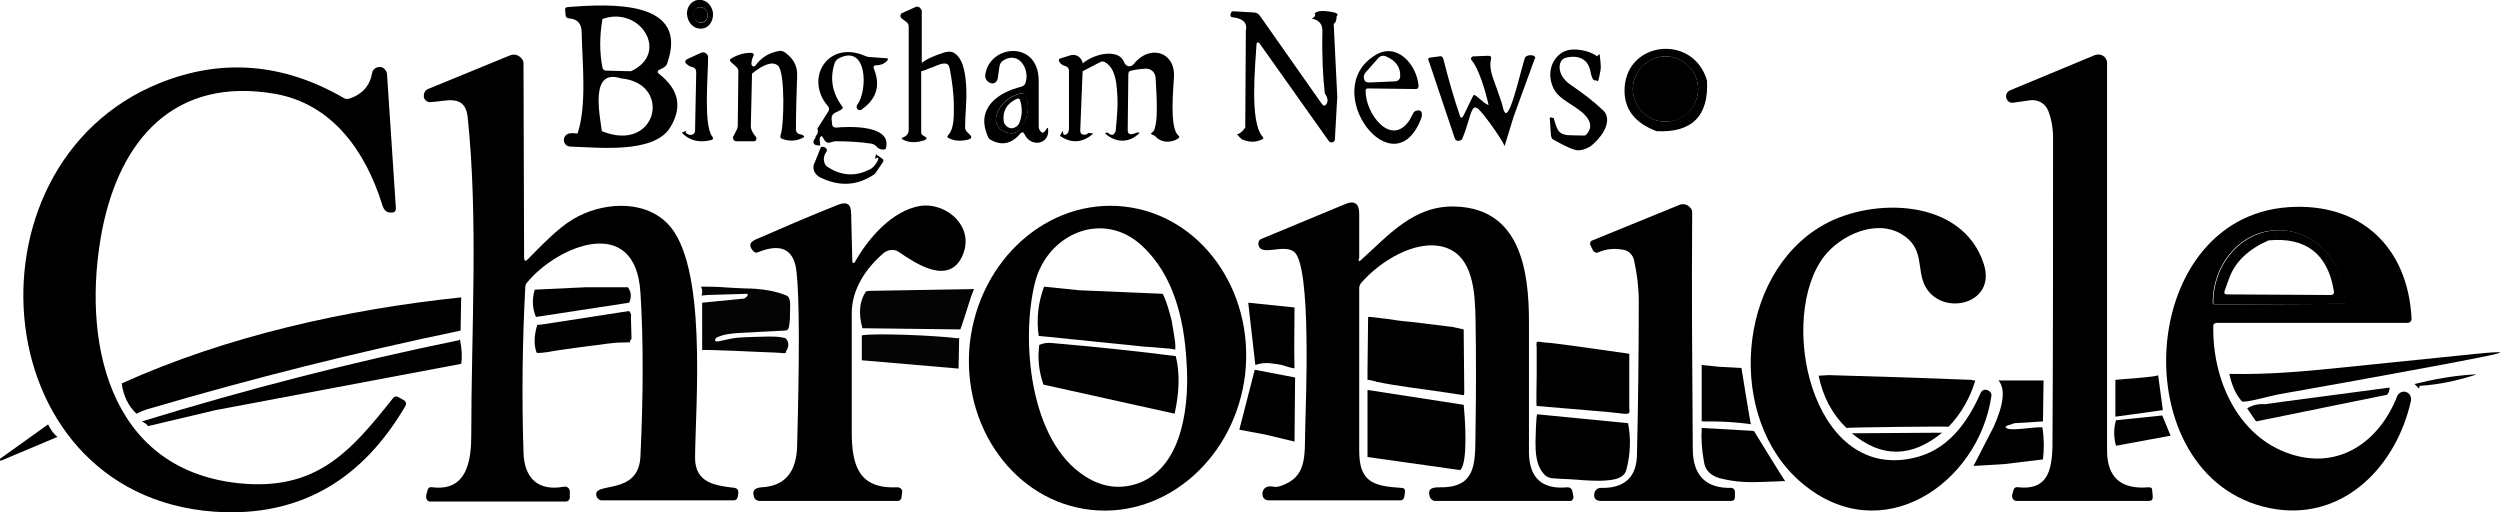<?xml version="1.0" encoding="UTF-8"?> <svg xmlns="http://www.w3.org/2000/svg" xmlns:xlink="http://www.w3.org/1999/xlink" version="1.1" id="Layer_1" x="0px" y="0px" width="421.2px" height="86.3px" viewBox="0 0 421.2 86.3" style="enable-background:new 0 0 421.2 86.3;" xml:space="preserve"> <style type="text/css"> .st0{fill-opacity:0.996;} .st1{fill-opacity:0.984;} </style> <g> <path d="M118.4,4.8c-1.2,0.2-2.3-0.6-2.6-2c0,0,0,0,0,0c-0.3-1.3,0.5-2.6,1.7-2.8c1.2-0.2,2.3,0.6,2.6,2c0,0,0,0,0,0 C120.3,3.3,119.6,4.6,118.4,4.8z M118.6,3.7c0.6-0.3,0.8-1.1,0.5-1.7c0,0,0,0,0,0c-0.3-0.7-1.1-1-1.6-0.7c0,0,0,0,0,0 c-0.6,0.3-0.8,1.1-0.5,1.7c0,0,0,0,0,0C117.3,3.7,118,4,118.6,3.7C118.6,3.7,118.6,3.7,118.6,3.7z"></path> <ellipse transform="matrix(0.898 -0.44 0.44 0.898 10.941 52.164)" cx="118" cy="2.5" rx="1.2" ry="1.3"></ellipse> <path d="M111.1,12.5c-0.4-0.3-0.4-0.6,0.1-0.8l0.6-0.3c0.3-0.2,0.5-0.4,0.6-0.7C116.2,0,103,0.6,95.6,1.2c-0.2,0-0.4,0.2-0.4,0.4 l0.1,1c0,0.3,0.3,0.5,0.6,0.5C97.3,3.2,98,4,98,5.5c0.1,5,0.9,12.3-0.7,17c-0.8-0.1-1.4-0.1-1.7,0.1c-0.4,0.2-0.6,0.6-0.6,1 c0,0.6,0.5,1.1,1.1,1.1c4.4,0.1,14,1.3,16.8-3.2C115,18.1,114.4,15.1,111.1,12.5z M109.6,12.6C109.6,12.7,109.6,12.7,109.6,12.6 C109.6,12.7,109.6,12.7,109.6,12.6z M109.8,13.1C109.8,13,109.8,13,109.8,13.1c-0.1-0.1-0.1-0.1-0.1-0.1 C109.8,13,109.8,13,109.8,13.1z M109.7,12.9C109.7,12.9,109.7,12.8,109.7,12.9C109.7,12.8,109.7,12.9,109.7,12.9z M109.7,12.5 C109.7,12.5,109.7,12.5,109.7,12.5C109.7,12.5,109.7,12.5,109.7,12.5z M106.3,12l-4.2-0.1c-0.3,0-0.5-0.2-0.6-0.5 c-0.5-2.6-0.5-5.3,0-8.2C107.9,0.9,112.9,9,106.3,12z M104.6,13.2c8.8,0.8,6.1,12.7-3.2,8.9C101,19.1,99.4,11.5,104.6,13.2z"></path> <path class="st0" d="M287.6,13.6c0.3,5.9-2.5,8.8-8.5,8.5c-3.5-1.3-5.3-3.5-5.4-6.6C273.5,6.9,285.3,5.5,287.6,13.6z M286.1,15 c0-3-2.5-5.5-5.5-5.5l0,0c-3,0-5.5,2.5-5.5,5.5s2.5,5.5,5.5,5.5C283.6,20.4,286.1,18,286.1,15C286.1,15,286.1,15,286.1,15z"></path> <path d="M114.9,22.4c0-0.1,0.3-0.2,0.9-0.4c-0.4,0.2-0.4,0.4,0.3,0.7c0.3,0.1,0.7,0,0.9-0.3c0-0.1,0.1-0.2,0.1-0.3l0.2-9.9 c0-0.5-0.2-0.8-0.7-0.9c-0.4-0.1-0.7-0.3-1-0.6c-0.2-0.2-0.2-0.5,0-0.6c0,0,0.1-0.1,0.1-0.1l2.4-1.1c0.4-0.2,0.9,0,1.1,0.4 c0.1,0.1,0.1,0.2,0.1,0.4c0,3.1-0.8,11.4,0.7,13.3c0.2,0.3,0.2,0.5-0.2,0.6C117.8,24.1,116.2,23.7,114.9,22.4z"></path> <path d="M126.7,12.4l-0.2,8.9c0,0.5,0.3,1.1,0.8,1.7c0.2,0.2,0.2,0.5,0,0.7c-0.1,0.1-0.2,0.1-0.3,0.1h-3c-0.3,0-0.5-0.3-0.5-0.6 c0-0.1,0-0.2,0.1-0.3l0.5-1c0.2-0.3,0.2-0.6,0.2-1l0.1-8.9c0-0.2-0.1-0.5-0.3-0.7l-0.9-0.8c-0.3-0.3-0.3-0.5,0.1-0.7 c1-0.6,2.1-0.9,3.2-0.9c0.4,0,0.6,0.2,0.4,0.6c-0.2,0.4-0.3,0.9-0.3,1.3c0,0.2,0.2,0.4,0.4,0.4c0.1,0,0.3-0.1,0.3-0.2 c1-1.3,2.2-2.1,3.9-2.4c0.3-0.1,0.7,0,1,0.2c1.4,1,2.2,2.2,2.1,4.1c-0.1,3-0.2,5.9-0.2,8.9c0,0.4,0.2,0.7,0.6,0.8l0.4,0.1 c0.5,0.2,0.5,0.4,0,0.6c-1.1,0.5-2.2,0.5-3.3,0.1c-0.3-0.1-0.4-0.3-0.3-0.6c0.6-1.4,0.8-10.6-0.4-11.7 C130.3,10.3,128.8,10.7,126.7,12.4z"></path> <path d="M163.5,22.8l-0.6-0.6c-0.2-0.2-0.3-0.5-0.3-0.7c0-2.2,0.3-4.4,0.2-6.6c-0.1-1.8-0.3-5-2.1-6c-0.5-0.3-1.2-0.2-1.8,0 c-1.2,0.4-2.6,0.9-3.6,1.7l0-8.7c0-0.1,0-0.2-0.1-0.3c-0.2-0.4-0.6-0.6-1-0.4l-2.2,1c-0.1,0-0.2,0.1-0.2,0.2 c-0.2,0.2-0.1,0.5,0.1,0.7l0.8,0.6c0.3,0.2,0.4,0.5,0.4,0.8v17.4c0,0.6-0.4,1.1-1.1,1.3c0,0,0,0,0,0c0,0.1,0,0.2-0.1,0.2 c1.2,0.7,2.5,0.7,3.9,0.2c0.4-0.2,0.4-0.4,0-0.6l-0.3-0.2c-0.2-0.1-0.3-0.3-0.3-0.6l0-10.2c0.5-0.1,1-0.3,1.4-0.5 c0.8-0.2,1.7-0.8,2.5-0.8c0,0,0.1,0,0.1,0c0.2,0,0.5,0.1,0.6,0.3c0.1,0.1,0.1,0.3,0.2,0.5c0.4,2.1,0.7,4.3,0.7,6.4 c0,1.4,0.1,3.7-0.9,4.8c-0.3,0.3-0.2,0.5,0.1,0.6c1,0.5,2.1,0.5,3.3,0.2c0.1,0,0.1-0.1,0.2-0.1C163.7,23.3,163.7,23,163.5,22.8z"></path> <path d="M172.8,13.9c0.7-2.2-1.1-5.4-3.8-3.7c-0.3,0.2-0.5,0.5-0.6,0.9l-0.3,2.1c-0.1,0.6-0.6,1-1.2,0.8c-0.6-0.2-1-0.8-0.9-1.4 l0,0c0.7-5.1,8.9-5.9,9,0.9c0,2.6,0,5.2,0,7.8c0,0.3,0.1,0.6,0.3,0.8c0.3,0.4,0.6,0.3,0.9-0.2c0.3-0.5,0.4-0.5,0.4,0.1 c0.1,2.3-2.9,2.9-4,0.6c-0.2-0.4-0.4-0.4-0.7-0.1c-1.4,1.7-3.1,2.1-4.9,1.1c-0.3-0.1-0.5-0.4-0.6-0.7c-2-4.6,1.6-7.3,5.7-8.3 C172.4,14.5,172.7,14.3,172.8,13.9z M169.9,22.4c0.8,0.2,1.5-0.1,2-0.7c1.3-1.7,1.6-3.5,0.9-5.6c-0.1-0.3-0.3-0.4-0.6-0.4 C168.3,16.3,165.8,21.4,169.9,22.4z"></path> <path d="M88.9,43.7c2.4-2.4,5-5.2,7.7-6.8c4.5-2.7,11.7-3.5,15.9,0.8c6.7,6.9,4.7,30,4.6,39.4c0,4.3,3.4,4.7,6.7,5.1 c0.4,0.1,0.6,0.3,0.6,0.8l-0.1,0.7c-0.1,0.4-0.3,0.6-0.7,0.6h-22.2c-0.4,0-0.8-0.3-0.9-0.7c-0.8-2.6,7.1,0.1,7.4-6.7 c0.5-10.6,0.5-19.8,0-27.6c-0.8-13.4-14-7.9-19.1-1.7c-0.2,0.2-0.3,0.5-0.3,0.8C88,57.8,87.9,67,88.2,76.2c0.1,4.4,2.5,6.6,6.8,5.8 c0.5-0.1,0.9,0.2,1,0.7c0,0.1,0,0.1,0,0.2L96,83.8c0,0.4-0.3,0.7-0.7,0.7H72.5c-0.4,0-0.7-0.3-0.7-0.8c0-0.1,0-0.1,0-0.2l0.2-0.8 c0.1-0.5,0.4-0.7,0.9-0.6c5.9,0.7,6.5-4.7,6.5-8.9c0-17.4,1.2-36.2-0.6-53.4c-0.4-4.1-3.7-2.7-6.2-2.6c-0.6,0.1-1.2-0.4-1.2-1 c0-0.5,0.2-1,0.7-1.2L86,9.3c0.8-0.3,1.7,0.1,2.1,0.9c0.1,0.2,0.1,0.4,0.1,0.6l0.1,32.7C88.4,44,88.5,44.1,88.9,43.7z"></path> <circle cx="280.6" cy="15" r="5.5"></circle> <path d="M345.8,75.2c0.1-17.3,0.1-34.7,0.1-52c0-1.7-0.3-3.2-0.8-4.5c-0.5-1.3-1.8-2-3.1-1.8l-2.8,0.4c-0.6,0.1-1.1-0.3-1.2-0.9 c-0.1-0.5,0.2-1,0.7-1.2l14.2-5.9c0.8-0.3,1.7,0,2,0.8c0.1,0.2,0.1,0.4,0.1,0.6c0,21.5,0,43.3,0,65.2c0,4.5,2.3,6.6,7,6.2 c0.4,0,0.6,0.1,0.6,0.5l0.1,1.1c0,0.5-0.2,0.7-0.7,0.7h-22.2c-0.5,0-0.8-0.4-0.8-0.8c0-0.1,0-0.1,0-0.2l0.2-0.7 c0.1-0.5,0.4-0.7,0.9-0.6C344.8,82.6,345.7,79.5,345.8,75.2z"></path> <path d="M198.5,22.8c-1.5-1.3-0.8-8-0.7-10c0.1-4.2-4.2-5.3-6.8-2c-0.1,0.1-0.3,0.3-0.4,0.3c-0.5,0.2-1-0.1-1.2-0.6 c-0.8-2.3-4.9-1.6-7,0.2c0-0.2,0-0.3-0.1-0.4c-0.3-0.8-1.1-1.2-1.9-1l-1.6,0.5c-0.5,0.1-0.5,0.4-0.2,0.8c0.2,0.2,0.4,0.4,0.8,0.5 c0.4,0.1,0.7,0.4,0.7,0.8c0,3.2,0,6.3,0,9.5c0,0.5,0,1.1-0.6,1.3c-0.1,0-0.1,0-0.2,0c-0.1,0-0.2-0.2-0.2-0.3c0-0.1,0-0.3,0-0.4 c-0.2,0.3-0.4,0.6-0.5,0.9c1.9,1.3,3.8,1.2,5.6-0.4l-0.8-0.1c-0.2,0.2-0.5,0.3-0.7,0.3c-0.5,0-0.7-0.3-0.7-0.7l0.4-10l2.9-1.5 c0.3-0.2,0.6-0.2,0.9,0c1.6,0.9,1.9,3.2,2,4.9c0.2,2.1,0,4.2-0.2,6.3c0,0.2,0,0.5-0.2,0.7c-0.1,0.2-0.3,0.4-0.6,0.3 c-0.2,0-0.3-0.2-0.5-0.3c-0.2-0.1-0.4-0.1-0.5,0.1c0.8,0.7,1.8,1.2,2.9,1.2c1.1,0,2.1-0.5,2.9-1.3c-0.3-0.2-0.6,0-0.9,0.1 s-0.7,0.2-0.9,0c-0.2-0.2-0.2-0.4-0.2-0.6c0-3,0.1-6.1,0.1-9.1c0-0.2,0-0.5,0.1-0.7c0.2-0.3,2.1-0.5,2.5-0.5c1-0.2,1.9,0.4,2,1.5 c0.1,1.7,0.2,3.4,0.2,5c0,1,0,2-0.2,2.9c-0.1,0.3-0.1,0.7-0.3,1c0,0.1-0.5,0.5-0.5,0.5c0,0,0,0,0,0c0.1,0.2,0.3,0.2,0.5,0.3 c0.2,0.1,0.4,0.3,0.6,0.5c1,0.8,2.4,0.7,3.4,0.1C198.7,23.2,198.8,23,198.5,22.8z"></path> <path d="M40.1,81.4c13.1,1.4,18.9-5.2,26.1-14.3c0.2-0.3,0.5-0.4,0.9-0.2l0.9,0.5c0.4,0.2,0.5,0.6,0.3,1C61.1,80.7,51,86.6,38,86.3 C-2.7,85.2-7.6,27.9,26.9,14c10.4-4.2,20.8-3.4,31,2.5c0.3,0.2,0.6,0.2,1,0.1c2.1-0.7,3.4-2.1,3.8-4.3c0.1-0.7,0.8-1.1,1.5-1 c0.5,0.1,0.9,0.6,1,1.1l1.5,22.7c0,0.4-0.2,0.7-0.6,0.7c-0.9,0.1-1.4-0.3-1.7-1.3c-2.8-9-8.4-17-18.1-18.7 c-16.9-2.9-26.1,7.7-29.1,23C13.7,57,18,79,40.1,81.4z"></path> <path d="M258.4,9.4c-0.4-0.2-1.1-0.1-1.4,0.2c-0.4,0.5-2.4,10.2-3.4,9.4c-0.4-0.4-0.4-1.2-0.6-1.7c-0.3-0.9-0.6-1.7-0.9-2.6 c-0.5-1.4-1.3-3.2-0.9-4.7c0.1-0.4,0-0.6-0.5-0.6l-2.5,0.1c-0.1,0-0.1,0-0.2,0.1c-0.2,0.1-0.2,0.3-0.1,0.5c1.7,2,2.9,7.6,2.9,7.6 c-0.8-0.2-2.1-1.8-2.5-1.7c-0.1,0-1.6,3.3-1.8,3.6c-0.2,0.3-0.4,0.3-0.5,0c-1.1-3.2-2-6.4-2.8-9.6c-0.1-0.4-0.3-0.6-0.7-0.5 l-1.5,0.2c-0.3,0-0.5,0.2-0.3,0.5l4.4,13.1c0.1,0.2,0.2,0.4,0.4,0.4c0.4,0.1,0.8-0.1,0.9-0.4c0.3-0.8,0.6-1.5,0.8-2.3 c0.2-0.4,0.7-2.9,1.3-2.9c0.2,0,0.3,0.1,0.5,0.2c0.7,0.5,3.9,4.9,4.5,6.3l1.5-4.9l1.6-4.4l1.9-5.2c0,0,0,0,0-0.1 C258.8,9.7,258.6,9.5,258.4,9.4z"></path> <path d="M169.9,22.4c-4.1-1-1.6-6.1,2.4-6.7c0.3,0,0.5,0.1,0.6,0.4c0.6,2.1,0.3,3.9-0.9,5.6C171.4,22.3,170.6,22.6,169.9,22.4z M169.1,20.4c0.1,0.7,0.8,1.3,1.5,1.2c0.5-0.1,0.9-0.4,1.1-0.8c0.5-1.2,0.6-2.4,0.2-3.8c-0.1-0.4-0.3-0.5-0.7-0.3 C169.6,17.5,168.9,18.7,169.1,20.4z"></path> <path d="M238.2,18.9l-0.7,1.3c-3.1,4.8-7.6-1.2-7.4-5c0-0.2,0.1-0.3,0.4-0.3l8,0.1c0.4,0,0.5-0.2,0.5-0.6c-0.4-3.8-3.8-7.3-7.3-5.1 c-9.7,5.9,3.2,22.9,7.8,10.5C239.9,18.1,238.4,18.6,238.2,18.9z M230,12.3l2.2-2.5c0.3-0.4,0.9-0.5,1.3-0.3 c1.7,0.7,2.5,1.9,2.4,3.4c0,0.4-0.3,0.7-0.7,0.8l-4.5,0.2c-0.3,0-0.5-0.1-0.7-0.2C229.7,13.3,229.7,12.7,230,12.3z"></path> <path d="M270.5,19.1c-0.1-0.2-0.2-0.3-0.4-0.5c-1.8-1.7-3.3-2.8-5.6-4.4s-2-4-0.9-4.4c1.1-0.4,3.7-0.6,4.3,2 c0.5,2.5,0.8,1.4,1.3,1.9c0.1,0.1,0.5-2,0.5-2.2c0-0.8-0.1-1.6-0.2-2.4c-0.1,0.1-0.3,0.2-0.4,0.4c-1.3-1-3.9-1.5-5.4-0.9 c-1,0.4-1.8,1.3-2.2,2.3c-0.6,1.5-0.3,3.3,0.6,4.6c1,1.3,2.6,2,3.9,3c1.3,0.9,2.7,2.5,1.4,4c-0.4,0.5-0.1,0.3-2.5,0.3 s-2.5-0.8-3.1-2.8c0-0.2-0.7-0.3-0.7-0.1c0.1,0.9,0.1,1.9,0.2,2.8c0,0.2,0.1,0.5,0.2,0.7c0,0,2.9,1.7,4.1,1.9 c0.8,0.1,1.6-0.2,2.3-0.6C269.5,23.5,271.5,21,270.5,19.1z"></path> <path d="M225.2,2.7c0.3-0.2,0.2-0.4-0.4-0.6c-1.9-0.4-3-0.3-3.3,0.2c0.2,0.3,0,0.6-0.5,0.8c1.2,0.3,1.8,0.9,1.8,2.1 c-0.1,4.4,0.1,7.9,0.4,10.5c0.5,0.8,0.6,1.3,0.3,1.8c-0.3,0.4-0.5,0.4-0.8,0L212.3,2.7c-0.3-0.4-0.6-0.6-1.1-0.6l-3.4-0.2 c-0.2,0-0.4,0.1-0.4,0.3c0,0.1-0.1,0.2-0.1,0.2c0,0,0,0.1,0,0.1c0,0.2,0.1,0.4,0.3,0.4c1.8,0.2,2.6,0.9,2.3,2.3l-0.1,16.3 c-0.5,0.7-1,1.1-1.4,1.1c0.3,0.4,0.6,0.7,0.9,0.9c1.2,0.5,2.3,0.5,3.3,0c0.3-0.1,0.3-0.3,0.1-0.5c-2.2-2.5-1.2-12-1-15.6 c0-0.1,0.1-0.2,0.1-0.2c0.1-0.1,0.3-0.1,0.4,0.1l11.7,16.5c0.1,0.1,0.3,0.2,0.4,0.2c0.3,0,0.6-0.2,0.6-0.5l0.4-7.2L224.7,4 C225,3.9,225.2,3.4,225.2,2.7z M210.2,21.8c0,0,0-0.1,0-0.1C210.2,21.7,210.2,21.7,210.2,21.8z M210.1,21.5 C210.1,21.5,210.1,21.5,210.1,21.5c0,0-0.1,0-0.1,0C210,21.4,210.1,21.5,210.1,21.5z"></path> <g> <path d="M147.6,11c0.7,0,1.3-0.2,1.8-0.7c0.3-0.3,0.3-0.5-0.2-0.5l-2.8-0.2c-0.2,0-0.5-0.1-0.7-0.2c-6.3-2.7-10.2,3.9-6.2,8.5 c0.2,0.2,0.2,0.6,0.1,0.8l-1.9,3c0.2,0.4,0.1,0.8-0.3,1.3c0,0.1,0,0.2,0,0.2c-0.6,0.7-0.5,1.4,0.8,1.3l-0.1-1c0-0.1,0-0.3,0.1-0.4 c0.2-0.2,0.3-0.2,0.4,0c0.8,1.6,1.3,0.7,2.2,0.7c2,0,4,0.1,6,0.4c0.4,0.1,0.6,0.2,0.9,0.5c0.3,0.4,0.7,0.5,1.2,0.5 c0.2,0,0.4-0.1,0.4-0.4c0.8-3.8-6.3-3.5-8.5-3.3c0,0,0,0,0,0c-0.3,0-0.6-0.2-0.6-0.6l-0.1-0.9c0-0.5,0.2-0.8,0.6-1l1-0.5 c0.3-0.2,0.4-0.4,0.1-0.7c-1.6-2.2-2-4.6-1.2-7.1c0.1-0.3,0.3-0.6,0.6-0.8c4.9-2.7,5.1,5.3,3.2,7.8c-0.1,0.2-0.1,0.4,0,0.6 c0.2,0.3,0.5,0.3,0.7,0.2c2.6-1.8,3.3-4.1,2.1-7c0-0.1,0-0.2,0-0.2C147.1,11.2,147.3,11,147.6,11z"></path> <path d="M138.2,29.9c3.3,1.6,6.3,1.4,9.2-0.6l1.3-1.9c0.2-0.3,0.2-0.5-0.1-0.7l-1-0.7l-0.2,0.8c1.2-0.9,0.3,1-0.6,1.6 c-2.5,1.4-5,1.3-7.4-0.3c-0.3-0.2-0.4-0.4-0.5-0.7c-0.2-0.6-0.1-1.2,0.3-1.8c0,0,0-0.1,0.1-0.1c0.1-0.3-0.1-0.6-0.4-0.7 c-0.2-0.1-0.4-0.1-0.6,0l-1,2.5C136.7,28.3,137.2,29.4,138.2,29.9z"></path> </g> <path d="M143.6,44.1c0,0.1,0.1,0.2,0.2,0.2c0.1,0,0.2,0,0.2-0.1c2.3-4.1,6.3-8.7,11-9.5c4.5-0.7,9.4,3.6,7.1,8.5 c-2.3,4.9-7.8,1.2-10.6-0.7c-0.8-0.6-1.9-0.5-2.7,0.2c-2.9,2.5-5.3,6-5.3,10.1c0,6.6,0,13.3,0,19.9c0,5.8,1.2,9.7,7.7,9.4 c0.4,0,0.8,0.3,0.8,0.7c0,0,0,0,0,0.1l-0.1,0.8c0,0.4-0.3,0.7-0.7,0.7h-23.2c-0.5,0-0.9-0.3-1-0.8c-0.3-1.1,0.3-1.4,1.3-1.5 c3.9-0.2,5.9-2.5,6-7c0.4-15,0.4-24.8-0.1-29.3c-0.4-3.8-2.6-4.9-6.5-3.3c-0.3,0.1-0.5,0.1-0.8-0.2c-0.7-0.8-0.7-1.4,0.3-1.9 c4.6-2,9.2-4,14-5.9c1.5-0.6,2.2-0.1,2.2,1.5L143.6,44.1z"></path> <path d="M183.8,85.9c-12.8-1.4-21.9-14-20.4-28.1c1.6-14.1,13.2-24.4,26-23c12.8,1.4,21.9,14,20.4,28.1 C208.2,77,196.6,87.3,183.8,85.9z M192.4,41.4c-6.6-6.1-15.9-2-18,6.1c-2.4,9.4-1.1,26.8,8.5,32.8c3,1.9,6.1,2.2,9.2,1 c7.4-3,8.3-13.7,7.8-20.4C199.5,53.7,197.7,46.3,192.4,41.4z"></path> <path d="M229.2,43.9c4.7-4.2,9-9.4,16.1-9.1c10.8,0.4,12.3,10.7,12.3,19.4c0,11.2,0,18.6,0,22.2c0.1,4.2,2.3,6.1,6.5,5.7 c0.4,0,0.7,0.2,0.8,0.6l0.2,1c0,0.3-0.2,0.7-0.5,0.7c0,0-0.1,0-0.1,0h-22.7c-0.4,0-0.8-0.3-0.9-0.7c-0.5-1.5,0.6-1.6,1.7-1.6 c6.5,0.1,5.9-4.6,6-10c0.1-6.1,0.1-12.2,0-18.3c-0.1-4.4-0.3-10.8-5.4-12.2c-4.8-1.3-10.8,2.5-13.9,6.1c-0.2,0.3-0.3,0.5-0.3,0.9 c0,9.1,0,18.2,0,27.3c0,5.2,2.2,6,7.1,6.3c0.5,0,0.7,0.3,0.6,0.8l-0.1,0.7c-0.1,0.4-0.3,0.6-0.7,0.6h-22.2c-0.5,0-1-0.4-1-1 c0-0.1,0-0.2,0-0.3c0.2-0.9,0.8-1.2,1.9-1c0.4,0.1,0.7,0,1.1-0.1c4.5-1.5,4.1-4.9,4.2-9.6c0.1-4.5,1.1-27.7-1.9-29.9 c-1.9-1.4-5.7,1-6-1.3c0-0.3,0.1-0.6,0.4-0.8l14.2-5.9c1.6-0.7,2.4-0.1,2.4,1.6l0,7.4C228.8,44,228.9,44.1,229.2,43.9z"></path> <path d="M275.8,76.4c0.2-8.6,0.3-17.1,0.3-25.7c0-2.3-0.3-4.6-0.8-6.9c-0.2-0.8-0.8-1.5-1.7-1.7c-1.5-0.3-2.9-0.2-4.3,0.4 c-0.3,0.2-0.7,0-0.9-0.3l-0.4-0.8c-0.2-0.4-0.1-0.8,0.3-0.9l14.7-6c0.8-0.3,1.6,0.1,2,0.8c0.1,0.2,0.1,0.4,0.1,0.6 c-0.1,13,0,26.2,0.1,39.7c0,4.5,2.2,6.7,6.5,6.6c0.3,0,0.6,0.3,0.6,0.6c0,0,0,0,0,0v0.9c0,0.5-0.2,0.7-0.7,0.7 c-7.3,0-14.5,0-21.8,0c-0.9,0-1.3-0.4-1.2-1.2c0.1-0.6,0.5-1,1.1-1C273.7,82.3,275.8,80.4,275.8,76.4z"></path> <path d="M303.6,81.4c-12.8-10.7-11.2-35.1,3.6-43.5c8.3-4.7,23.4-4.5,27,6.5c2.3,6.9-7,9-9.8,3.9c-1.6-2.9,0-6.5-4.1-8.9 c-4.3-2.5-10.1,0.2-12.9,3.7c-8,10.2-2.4,37.8,14.8,34.1c5.8-1.2,9.2-5.8,11.5-11c0.2-0.5,0.8-0.7,1.3-0.4c0.4,0.2,0.6,0.6,0.5,1 C333.3,81.5,317,92.7,303.6,81.4z"></path> <path d="M372.9,54.9c-0.2,9,4.1,18.7,13,21.6c8.2,2.7,15-2.1,18-9.8c0.3-0.6,1-0.9,1.6-0.6c0.5,0.2,0.8,0.8,0.7,1.4 c-2.4,10.9-11.1,20-22.7,18.3c-25.8-3.9-24.3-49.1,2.1-50.9c12.1-0.8,20.1,6.7,20.7,18.8c0,0.4-0.3,0.7-0.7,0.7c0,0,0,0,0,0h-32.2 C373,54.5,372.9,54.6,372.9,54.9z M373.1,51.3l21.7-0.1c0.1,0,0.2-0.1,0.2-0.2v-0.1c0-6.7-4.9-12.1-11-12.1h-0.3 c-6,0-10.9,5.5-10.9,12.2c0,0,0,0,0,0v0.1C372.9,51.2,373,51.3,373.1,51.3L373.1,51.3z"></path> <path class="st0" d="M373.1,51.3c-0.1,0-0.2-0.1-0.2-0.2c0,0,0,0,0,0v-0.1c0-6.7,4.9-12.1,10.9-12.2c0,0,0,0,0,0h0.3 c6,0,11,5.4,11,12.1V51c0,0.1-0.1,0.2-0.2,0.2L373.1,51.3z M382.2,40.5c-3.4,1.5-5.6,3.6-6.6,6.3l-0.8,2.2c-0.1,0.4,0,0.6,0.4,0.6 l17.4,0.1c0.5,0,0.7-0.2,0.6-0.7C392.2,42.8,388.5,39.9,382.2,40.5z"></path> <path d="M105.8,48.4c0.6,0.9,0.6,1.7,0.2,2.6l-15.7,2.4c-0.6-1.4-0.7-3-0.2-4.6l8.5-0.4L105.8,48.4z"></path> <path d="M77.7,50.1l-0.1,5.6C59.8,59.4,42.3,63.8,25,68.9c-0.7,0.2-1.4,0.5-2,0.8c-1.4-1.3-2.2-3-2.5-5.1 C38.2,56.6,58.5,52.1,77.7,50.1z"></path> <g> <path class="st1" d="M146.7,49c0,0-0.6,0-0.8,0.1c-1.1,1.6-1.3,3.7-0.6,6.2l16.5,0.2c0.1-0.1,1.8-5.5,1.8-5.5l0.5-1.3 C164.1,48.7,146.7,49,146.7,49z"></path> <path class="st1" d="M145.2,56.5l0,4.2l16.3,1.4l0.1-5.2c-0.1,0-0.1,0.1-0.2,0.1C157.5,56.5,147.4,56.1,145.2,56.5z"></path> </g> <g> <path d="M106.3,53.4c0.1-0.3,0-0.6-0.3-1l-14.9,2.3c-0.6,0-0.8,0.1-0.6,0.1c-0.5,1.7-0.6,3.2-0.1,4.6c0.1,0.2,1.8-0.1,2-0.1 c0.7-0.2,8.2-1.2,9.9-1.4c0.9-0.1,1.7-0.2,2.6-0.2c0.2,0,1.2,0,1.2-0.1c0-0.1,0.1-0.3,0.3-0.5L106.3,53.4z"></path> <path d="M106.2,57.6l-0.2,0C105.9,57.8,106,57.8,106.2,57.6z"></path> </g> <path d="M77.5,57.2c-0.1,0-0.2,0.1-0.1,0.1c-18.1,3.7-35.9,8.3-53.5,13.7c0.6,0.3,1,0.6,1,0.8l11.4-2.7l41.4-7.8 C77.9,60.1,77.8,58.8,77.5,57.2z"></path> <g> <path d="M194.3,58.5c0.7,0.1,1.5,0.1,2.2,0.2c0.5,0,1,0.1,1.5,0.2c0.1-0.8-0.1-1.8-0.2-2.5c-0.1-0.8-0.3-1.6-0.4-2.4 c-0.4-1.5-0.8-3.1-1.5-4.5l-14.1-0.6l-5.9-0.6c-1,2.7-1.3,5.5-0.9,8.3c2.4,0.2,4.7,0.5,7.1,0.7c3.5,0.4,7.1,0.7,10.6,1.1 C193.2,58.4,193.8,58.5,194.3,58.5z"></path> <path d="M198.1,60c-7-0.9-13.9-1.6-20.8-2.2c-0.7-0.1-1.5,0-2.2,0.3c-0.3,2.2-0.1,4.4,0.7,6.7l22.1,4.9 C198.7,66.1,198.8,62.9,198.1,60z"></path> </g> <g> <path class="st1" d="M132.6,57.3c-0.1-0.2-0.3-0.4-0.6-0.4c-0.8-0.2-1.7-0.2-2.5-0.2c-0.8,0-4.2,0.1-5.3,0.2 c-1,0.1-2.1,0.4-3.1,0.6c-0.2,0-0.5,0.1-0.6-0.1c-0.1-0.2,0.1-0.5,0.4-0.6c1.1-0.5,2.3-0.6,3.5-0.7c2.6-0.1,5.2-0.3,7.8-0.4 c0.7,0,0.7-0.5,0.8-1.1c0.1-0.7,0.1-1.4,0.1-2c0-0.7,0.2-2.2-0.4-2.7c-0.1-0.1-2.7-1.3-7-1.3c-0.7,0-1.5-0.1-2.2-0.1 c-1.4-0.1-2.9-0.2-4.3-0.2c0,0-1.1,0-1.1,0c0.2,0.4,0.3,0.8,0.1,1.5l1-0.1l6.7-0.2c0.2,0.2,0,0.5-0.5,0.8l-7.1,0.7c0,0,0,8,0,8 c0-0.2,11.4,0.4,12.3,0.4c0.5,0,1,0.1,1.5,0.1c0.1,0,0.3,0,0.3-0.1c0,0,0-0.1,0-0.2C132.8,58.7,133,57.9,132.6,57.3z"></path> <path class="st1" d="M132.9,59.4C132.9,59.4,132.8,59.4,132.9,59.4C132.8,59.5,132.8,59.5,132.9,59.4z"></path> </g> <g> <path d="M214.7,61.3c0.1,0,0.1,0,0.2,0c0.6,0.1,1.2,0.2,1.7,0.4c0.1,0,1.5,0.5,1.5,0.3c-0.1-3.2,0-6.4,0-9.7c0-0.2,0-0.3,0-0.5 c0,0-7.8-0.8-7.8-0.8s1.2,10.5,1.2,10.5C212.6,61.1,213.7,61.1,214.7,61.3z"></path> <polygon points="211.4,62.3 208.8,72.4 213.1,73.2 218.1,74.4 218.2,63.6 "></polygon> </g> <path d="M417.3,59.6c-7.8,0.8-15.6,1.6-23.5,2.4c-5.8,0.6-11.7,1.1-17.5,1l-0.7,0c0.4,1.9,1.1,3.5,2.1,4.6c0.3,0.4,5.2-1,5.9-1.1 c2-0.4,4.1-0.7,6.1-1.1c4.1-0.7,23.3-4.2,27.7-5.1C422.5,59.3,422.5,59.1,417.3,59.6z"></path> <path class="st1" d="M407.6,65.5l-0.8-0.8c3.2-0.8,6.5-1.4,9.8-1.6c0.7-0.1,0.7,0,0,0.2c-2.9,0.9-5.8,1.5-8.8,1.7 c-0.1,0-0.2,0.1-0.2,0.2V65.5z"></path> <g> <path d="M246.7,66.1l-0.1-10.6l-1.8-0.4l-4.8-0.6c0,0-2.6-0.3-2.6-0.3c-1.3-0.1-2.6-0.3-3.9-0.5c-0.3,0-3-0.4-3-0.3 c0,2.9-0.1,5.9-0.1,8.8c0,0.6,0,1.2,0,1.8c0.4,0,0.7,0.1,1.1,0.2c0.1,0,0.2,0,0.3,0.1c3.8,0.8,7.7,1.2,11.6,1.8 c0.2,0,0.5,0.1,0.7,0.1l2.6,0.4C246.6,66.6,246.7,66.1,246.7,66.1z"></path> <path d="M246.6,68.2l-16.2-2.5V77l15.6,2.2C247.4,78,246.8,70.1,246.6,68.2z"></path> </g> <path class="st1" d="M385.2,67.6l-3.6,0.5c-1.2-0.1-2.2,0.2-3,0.7l1.5,2.2l22.1-4.5c0.3-0.4,0.4-0.8,0.4-1.2L385.2,67.6z"></path> <g> <path d="M274.1,69.7c0.2,0,0.4-0.1,0.4-0.2c0.1-0.1,0-0.5,0-0.7c0-0.7,0-1.5,0-2.2c0-1.8,0-3.6,0-5.4c0-0.1,0-1.6,0-1.6 c0,0-9.1-1.3-9.2-1.3c-1.7-0.2-3.4-0.5-5.1-0.6c-0.2,0-1-0.2-1.2-0.1c-0.2,0.1-0.1,0.1-0.1,0.2c-0.1,0.2,0,0.5,0,0.6 c0,1.6,0,3.2,0,4.8c0,0.3-0.1,5.2,0,5.2c0,0,9.5,0.8,9.5,0.8c0.8,0.1,1.6,0.1,2.4,0.2c0.6,0.1,1.2,0.1,1.8,0.2 C273,69.6,273.7,69.8,274.1,69.7z"></path> <path d="M274.3,71.3c0,0-15.3-1.5-15.3-1.5c-0.2,0-0.3,4.3-0.3,4.7c0,1.7,0.1,3.7,1.2,5.1c0.5,0.7,1.1,1,2,1 c1.1,0.1,2.3,0.1,3.4,0.2c0.5,0,1,0.1,1.4,0.1c1.7,0.1,3.4,0.2,5.1-0.1c1-0.2,1.9-0.6,2.2-1.6C274.7,76.5,274.8,73.9,274.3,71.3z"></path> </g> <g> <path d="M363.6,63.2c0,0.3-6.5,0.7-7.2,0.8l0,6.2c0,0,8-1.1,8-1.1C364.1,67.1,363.9,65.2,363.6,63.2z"></path> <path d="M364.3,70l-7.8,0.8c-0.4,1.4-0.4,2.8,0,4.3l9.2-1.7L364.3,70z"></path> </g> <path d="M344.1,72c-1.5-0.1-5,0.6-5.9,0.2c-0.4-0.2-0.4-0.3,0-0.5l1.2-0.4l4.8-0.3l0.1-6.9l-7.6,0c1.2,1.4,0.9,4-0.8,7.8l-3.4,6.6 l5.1-0.3l6.6-0.8C344.4,75.6,344.4,73.9,344.1,72z"></path> <path d="M8.1,71.5c0.5,1,1,1.7,1.6,2.1l-9.5,4c-0.1,0-0.2,0-0.2-0.1c0-0.1,0-0.1,0-0.2L8.1,71.5z"></path> <g> <path d="M293.4,62l-3.7-0.2l-3-0.3c0,0,0,9.5,0,9.5c1.5,0,3.1,0,4.6,0.1c0.3,0,3.7,0.3,3.7,0.4C294.9,71.4,293.4,62,293.4,62z"></path> <path d="M295.5,72.6l-8.8-0.5c-0.1,1.7,0,3.7,0.4,5.8c0.3,1.7,1.6,2.5,3.2,2.8c2.1,0.5,4.3,0.6,6.5,0.5c0.9,0,1.8-0.1,2.7-0.1 c0.1,0,1.3-0.1,1.3,0C300.7,81.1,295.5,72.6,295.5,72.6z"></path> </g> <g> <path d="M332.2,64l-10.9-0.4l-13.2-0.4l-1.7,0.1c0.7,3.4,2.2,6.4,4.7,8.8c0.1-0.1,17.1-0.3,17.2-0.2c2.1-2.2,3.6-4.8,4.5-7.8 C332.5,64.1,332.3,64.1,332.2,64z"></path> <path d="M327.2,72.9L312,73C317,77.2,322.1,77.1,327.2,72.9z"></path> </g> </g> </svg> 
